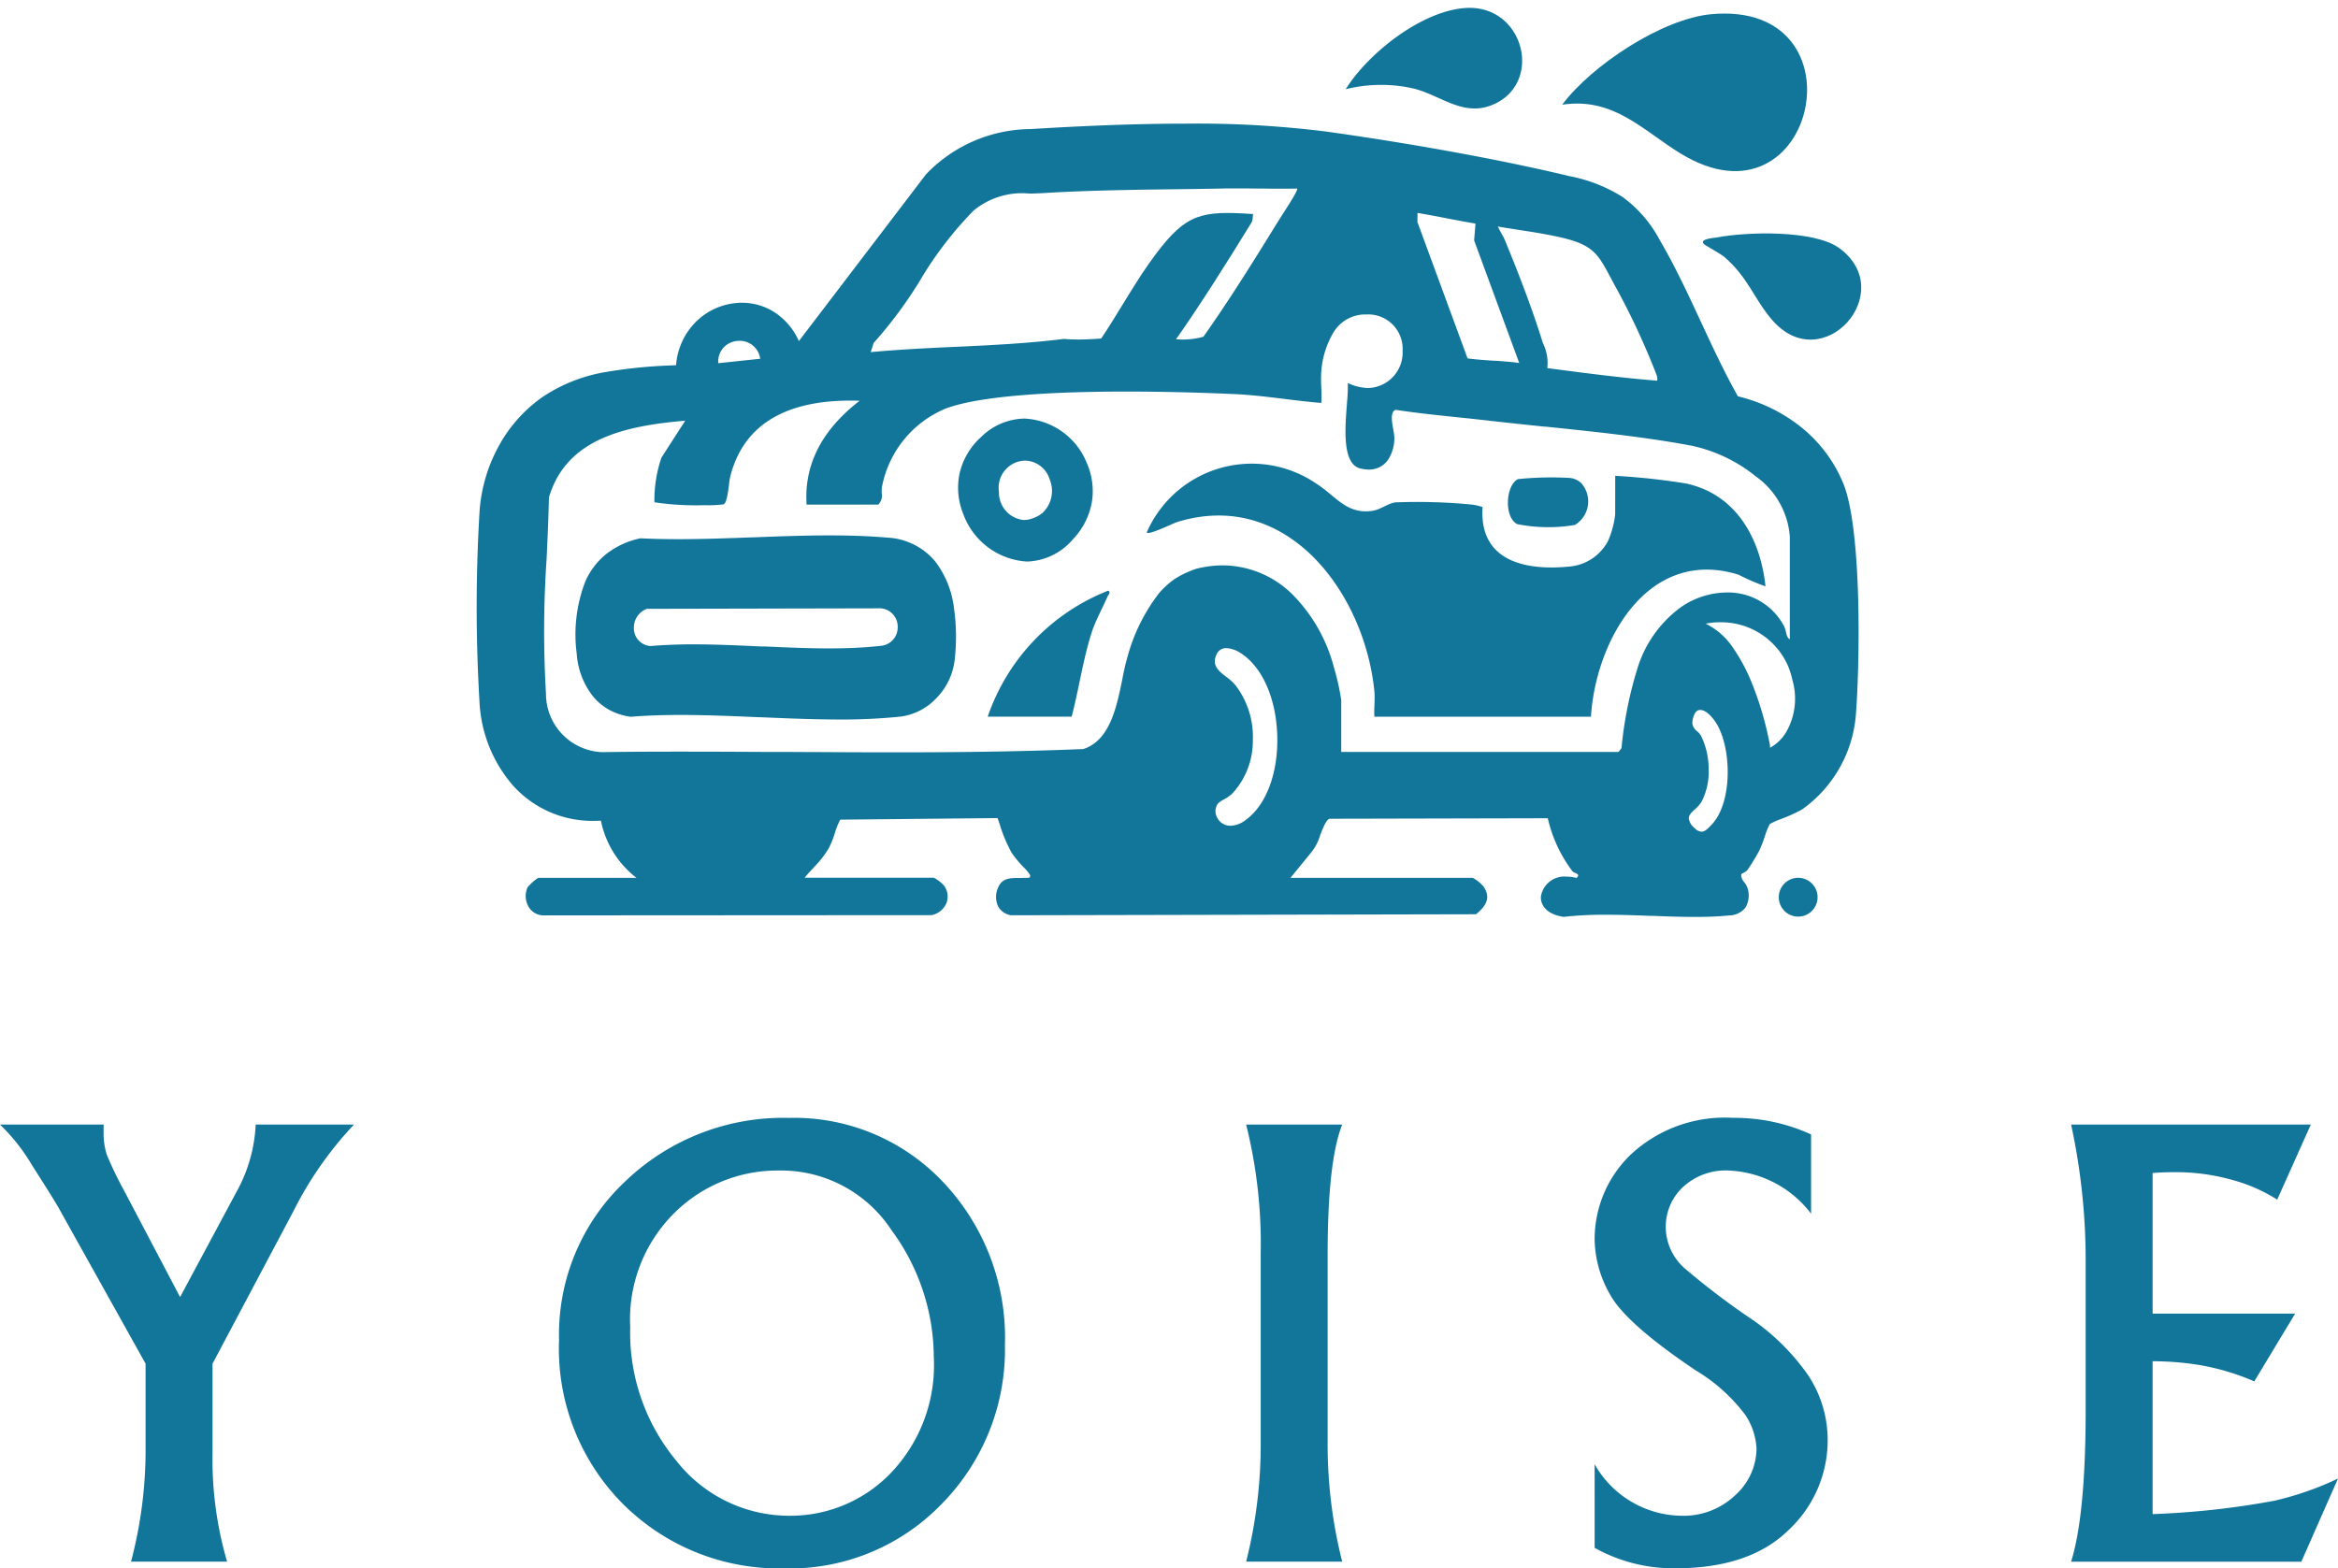 <svg xmlns="http://www.w3.org/2000/svg" width="150" height="100.644" viewBox="0 0 150 100.644">
  <g id="グループ_36364" data-name="グループ 36364" transform="translate(-781.339 -558.491)">
    <g id="グループ_36332" data-name="グループ 36332" transform="translate(811.922 558.996)">
      <path id="前面オブジェクトで型抜き_113" data-name="前面オブジェクトで型抜き 113" d="M78.154,50.906c-.923,0-1.882-.037-2.728-.07h-.018l-.1,0h-.04c-.96-.037-1.9-.07-2.807-.07a23.614,23.614,0,0,0-2.72.136c-1.135-.162-1.5-.786-1.462-1.316a1.522,1.522,0,0,1,1.651-1.265,2.612,2.612,0,0,1,.636.083c.076-.072.108-.131.1-.181s-.094-.1-.174-.138l-.01,0h0l-.013-.007a.47.47,0,0,1-.165-.1,8.88,8.88,0,0,1-1.567-3.33l-.024-.074-14,.032c-.211.072-.4.552-.6,1.06v.009a3.319,3.319,0,0,1-.539,1.052L52.209,48.4h11.7a2.3,2.3,0,0,1,.7.572c.508.77.064,1.3-.493,1.763L34.286,50.8a1.142,1.142,0,0,1-.835-.577A1.437,1.437,0,0,1,33.463,49c.255-.594.792-.594,1.312-.594.118,0,.241,0,.356-.008h.014a.078.078,0,0,1,.02,0,.265.265,0,0,1,.038,0h.128c.056,0,.133-.005.163-.051a.187.187,0,0,0-.011-.166,2.959,2.959,0,0,0-.358-.429l-.008-.01L35.1,47.73l-.017-.019-.018-.018a7.132,7.132,0,0,1-.741-.9,9.718,9.718,0,0,1-.757-1.785l0-.007,0-.013-.005-.011c-.046-.135-.095-.275-.144-.414l-10.091.1a4.554,4.554,0,0,0-.335.815l-.018.053,0,0,0,.009a5.931,5.931,0,0,1-.378.942,6.274,6.274,0,0,1-.985,1.261l-.005.005,0,.007c-.19.2-.39.416-.566.636h8.292a2.372,2.372,0,0,1,.641.493,1.174,1.174,0,0,1,.172,1.117,1.308,1.308,0,0,1-.963.791l-24.8.015c-.025,0-.051,0-.076,0a1.112,1.112,0,0,1-.955-.517A1.372,1.372,0,0,1,3.268,49a3.18,3.18,0,0,1,.677-.6h6.309a6.161,6.161,0,0,1-2.284-3.671c-.145.009-.293.013-.438.013A6.842,6.842,0,0,1,2.353,42.5,8.815,8.815,0,0,1,.182,37.138,102.557,102.557,0,0,1,.189,24.8,10.169,10.169,0,0,1,1.41,20.7a9.24,9.24,0,0,1,2.841-3.177A10.35,10.35,0,0,1,8.213,15.95a31.792,31.792,0,0,1,4.253-.434H12.5l.293-.016a4.375,4.375,0,0,1,1.447-2.947,4.205,4.205,0,0,1,2.776-1.059,3.86,3.86,0,0,1,2.068.594,4.271,4.271,0,0,1,1.587,1.865l8.156-10.7A9.367,9.367,0,0,1,35.555.348C39.343.114,42.609,0,45.54,0a66.5,66.5,0,0,1,8.986.511C60.155,1.3,65.831,2.34,70.1,3.367a9.866,9.866,0,0,1,3.419,1.341,8.152,8.152,0,0,1,2.389,2.773c.982,1.674,1.854,3.552,2.622,5.21l.009.018.006.012.016.035c.738,1.586,1.5,3.226,2.356,4.742a10.388,10.388,0,0,1,4.055,1.977,9.029,9.029,0,0,1,2.7,3.6c.652,1.576.877,4.755.952,7.145.087,2.834,0,5.8-.123,7.487a8.264,8.264,0,0,1-3.473,6.306,10.083,10.083,0,0,1-1.266.579l-.079.033h0l-.009,0a4.918,4.918,0,0,0-.714.322,4.448,4.448,0,0,0-.294.723l-.01.026-.009.027a8.508,8.508,0,0,1-.359.927,12.684,12.684,0,0,1-.755,1.237.713.713,0,0,1-.246.184h0l0,0,0,0c-.075.039-.152.079-.16.125a.7.7,0,0,0,.191.475l.012.017a1.107,1.107,0,0,1,.206.372,1.527,1.527,0,0,1-.142,1.256,1.348,1.348,0,0,1-1.025.494C79.7,50.877,78.984,50.906,78.154,50.906ZM78.5,37.624a.428.428,0,0,0-.118.017c-.27.077-.418.642-.38.9a.786.786,0,0,0,.3.452l0,0,0,0a1.17,1.17,0,0,1,.242.278A4.83,4.83,0,0,1,79.04,41.4a4.188,4.188,0,0,1-.458,2.116A2.146,2.146,0,0,1,78.16,44l0,0-.017.016,0,0-.005,0c-.2.187-.371.348-.373.562a.95.95,0,0,0,.385.635.653.653,0,0,0,.43.223c.216,0,.4-.188.585-.387a.232.232,0,0,0,.021-.02l.007-.006L79.216,45l0,0c1.314-1.347,1.321-4.681.407-6.364C79.433,38.286,78.951,37.624,78.5,37.624Zm-30.4-3.966a.662.662,0,0,0-.643.429c-.309.685.153,1.042.641,1.42l0,0a3.376,3.376,0,0,1,.553.492,5.426,5.426,0,0,1,1.145,3.563,4.964,4.964,0,0,1-1.345,3.456,2.657,2.657,0,0,1-.508.347l0,0h0l-.016.01a1.525,1.525,0,0,0-.356.241.821.821,0,0,0-.082.876.942.942,0,0,0,.88.563,1.639,1.639,0,0,0,.932-.344c1.337-.938,2.128-3.017,2.062-5.424s-.972-4.452-2.37-5.324A1.824,1.824,0,0,0,48.108,33.658ZM13.253,40.3c1.962,0,3.913.011,5.744.02l.375,0,.649,0h.044l.16,0,1.251.006h.238c1.669.01,3.394.018,5.082.018,4.841,0,8.58-.065,12.121-.211,1.7-.55,2.132-2.649,2.509-4.5v0l.011-.053v-.008a16.142,16.142,0,0,1,.385-1.6,11.651,11.651,0,0,1,1.962-3.848,5.235,5.235,0,0,1,1.063-.947,6.42,6.42,0,0,1,1.351-.622h.006a7.051,7.051,0,0,1,1.669-.209,6.406,6.406,0,0,1,4.568,1.971A10.364,10.364,0,0,1,55,34.9a15.1,15.1,0,0,1,.466,2.086v3.331H73.26l.188-.239a25.2,25.2,0,0,1,.986-5,7.633,7.633,0,0,1,2.848-4.065,5.253,5.253,0,0,1,2.925-.927,4.056,4.056,0,0,1,3.672,2.164,1.365,1.365,0,0,1,.117.363l0,0c.051.21.1.408.251.472V26.5a5.222,5.222,0,0,0-2.188-3.868A9.8,9.8,0,0,0,77.9,20.658c-3.009-.561-6.228-.893-9.342-1.216l-.045,0-.021,0-.157-.017-.08-.007-.29-.031c-1.015-.106-1.975-.207-2.932-.316-.707-.082-1.446-.16-1.985-.216h-.007l-.146-.016c-1.286-.134-2.614-.273-3.93-.472-.371.1-.245.8-.153,1.3v0l0,.005v0l0,0,.007.039a2.409,2.409,0,0,1,.054.4,2.525,2.525,0,0,1-.414,1.477,1.458,1.458,0,0,1-1.229.609,2.285,2.285,0,0,1-.524-.065c-1.181-.271-1-2.536-.87-4.191l0-.04a10.063,10.063,0,0,0,.054-1.257,3.174,3.174,0,0,0,1.322.321,2.28,2.28,0,0,0,2.192-2.4A2.205,2.205,0,0,0,57.1,12.245h-.06a2.375,2.375,0,0,0-2.09,1.184,5.766,5.766,0,0,0-.761,2.44,7.971,7.971,0,0,0,0,1.053l0,.024v.012a8.239,8.239,0,0,1,0,.965c-.845-.067-1.7-.174-2.389-.26l-.009,0c-1.039-.128-2.114-.262-3.2-.309-1.312-.06-3.954-.161-6.913-.161-3.959,0-9.183.189-11.587,1.09a6.828,6.828,0,0,0-4.082,4.991,1.865,1.865,0,0,0-.022.408v.02a.827.827,0,0,1-.223.744H21.167c-.174-2.546.97-4.788,3.4-6.662-.182-.008-.37-.011-.589-.011-4.274,0-6.866,1.625-7.7,4.83a4.193,4.193,0,0,0-.083.492V23.1l-.012.084V23.2l0,.008c-.064.488-.152,1.157-.345,1.221a7.282,7.282,0,0,1-1.209.055,18.279,18.279,0,0,1-3.227-.185,8.523,8.523,0,0,1,.45-2.866l1.526-2.37c-3.885.331-7.635,1.158-8.745,4.931-.025,1.316-.09,2.7-.147,3.921l0,.018a68.015,68.015,0,0,0-.041,8.641,3.75,3.75,0,0,0,3.614,3.758C9.564,40.306,11.266,40.3,13.253,40.3Zm69.737-.272h0v.005a.072.072,0,0,1,0,.012,2.788,2.788,0,0,0,.982-.93,4.3,4.3,0,0,0,.444-3.4,5.191,5.191,0,0,0-.305-.961.019.019,0,0,0,0-.007s0-.007-.009-.012A4.674,4.674,0,0,0,79.728,32a4.21,4.21,0,0,0-.879.088,4.465,4.465,0,0,1,1.776,1.58,11.56,11.56,0,0,1,1.248,2.385,20.989,20.989,0,0,1,1.1,3.834v0c0,.049,0,.1,0,.146l.009-.005s0,0,.005-.006h0ZM60.363,5.731h0l-.01.575,3.219,8.758c.549.074,1.147.116,1.665.149l.023,0,.061,0c.546.039,1.11.079,1.63.153.163.024.344.064.531.108l.033.007.03.008c.2.047.508.118.823.161l.429.054.021,0,.056.008c2.131.28,4.545.6,6.868.784a.951.951,0,0,0-.027-.324,46.746,46.746,0,0,0-2.753-5.892l0,0-.064-.119-.006-.014-.008-.013c-.035-.064-.068-.126-.1-.189v0c-.83-1.561-1.139-2.145-3.107-2.614-.9-.215-1.9-.372-2.868-.521L66.735,6.8l-.11-.018c-.37-.058-.8-.125-1.231-.2-.2-.038-.4-.058-.6-.077l0,0-.034,0-.033,0c-.154-.017-.313-.034-.465-.058-.63-.107-1.256-.224-1.895-.346l-.043-.01-.088-.017-.119-.022C61.573,5.945,60.958,5.828,60.363,5.731ZM16.851,13.938a1.389,1.389,0,0,0-.977.393,1.366,1.366,0,0,0-.379.995v.047l2.693-.285A1.318,1.318,0,0,0,16.851,13.938ZM35.481,4.489a4.877,4.877,0,0,0-3.611,1.1,23.623,23.623,0,0,0-3.407,4.439l0,.006a27.642,27.642,0,0,1-2.993,4.038l-.191.59c1.806-.169,3.69-.258,5.352-.337h.063c2.288-.108,4.654-.219,6.99-.511.287.026.585.039.912.039.641,0,1.292-.049,1.866-.092h.01l.042,0,.1-.008c.532-.037,1.035-.073,1.537-.077a1.611,1.611,0,0,1,.365.064l.033.008a2.191,2.191,0,0,0,.5.076h.015c.021,0,.043,0,.066,0l.278,0h.057l.154,0h.02l.011,0,.161,0h.064c.41.01.735.013,1.023.013a4.893,4.893,0,0,0,1.727-.163c1.639-2.323,3.125-4.7,4.629-7.142l.393-.624a.172.172,0,0,1,.012-.019l.019-.03.032-.05.057-.09c.636-.979.929-1.5.869-1.552-.265.005-.556.008-.891.008-.392,0-.8,0-1.177-.007l-.325,0c-.167,0-.77-.012-1.474-.012-.376,0-.7,0-1.027.011-1.009.018-2.024.031-2.883.042h-.045c-2.623.034-5.6.073-8.409.244-.261.017-.51.024-.786.032l-.116,0Z" transform="translate(0 7.429)" fill="#12769b" stroke="rgba(0,0,0,0)" stroke-miterlimit="10" stroke-width="1"/>
      <path id="パス_50991" data-name="パス 50991" d="M491.327,8.428c1.87-2.512,6.411-5.521,9.571-5.808,9.99-.908,6.679,14.264-1.991,8.932-2.444-1.5-4.282-3.614-7.58-3.124" transform="translate(-421.683 -2.215)" fill="#12769b" stroke="rgba(0,0,0,0)" stroke-miterlimit="10" stroke-width="1"/>
      <path id="パス_50993" data-name="パス 50993" d="M393.326,5.221C394.779,2.9,398.16.232,400.952.012c3.739-.294,5.053,4.619,2,6.117-1.989.976-3.454-.5-5.26-.95a9.369,9.369,0,0,0-4.365.041" transform="translate(-337.574 0)" fill="#12769b" stroke="rgba(0,0,0,0)" stroke-miterlimit="10" stroke-width="1"/>
      <path id="パス_50994" data-name="パス 50994" d="M555.031,102.8c-.275-.319.668-.374.8-.4,1.95-.374,6.294-.507,7.915.687,3.83,2.82-1.087,8.352-4.32,4.6-1.159-1.343-1.526-2.709-3.054-4.033-.265-.229-1.241-.739-1.342-.856" transform="translate(-476.314 -87.661)" fill="#12769b" stroke="rgba(0,0,0,0)" stroke-miterlimit="10" stroke-width="1"/>
      <path id="パス_50992" data-name="パス 50992" d="M14.251,61.971c.2.213-.682.624-.852.776-2.7,2.419-2.544,4.361-4.192,7.006C6.256,74.492-.519,71.244.884,65.967c.844-3.174,4.451-4.087,7.344-4.28.783-.052,5.705-.063,6.023.284" transform="translate(-0.601 -52.919)" fill="#12769b" stroke="rgba(0,0,0,0)" stroke-miterlimit="10" stroke-width="1" opacity="0"/>
      <path id="パス_50995" data-name="パス 50995" d="M107.755,11.8a5.239,5.239,0,0,0-2.355-.833c-1.711-.181-3.815.612-5.289-.381-2.448-1.65-1.429-5.735,1.621-5.73,2.765,0,5.623,4.439,6.023,6.944" transform="translate(-84.75 -4.167)" fill="#12769b" stroke="rgba(0,0,0,0)" stroke-miterlimit="10" stroke-width="1" opacity="0"/>
      <path id="パス_50996" data-name="パス 50996" d="M98.724,79.088c.246.236-.97.913-1.135,1.061-1.277,1.141-1.984,2.612-3.041,3.622a2.9,2.9,0,0,1-4.786-3.084c1.146-2.928,6.534-1.983,8.961-1.6" transform="translate(-76.852 -67.486)" fill="#12769b" stroke="rgba(0,0,0,0)" stroke-miterlimit="10" stroke-width="1" opacity="0"/>
      <path id="パス_50997" data-name="パス 50997" d="M590.731,393.8a1.245,1.245,0,0,1,.789,2.352,1.245,1.245,0,1,1-.789-2.352" transform="translate(-506.241 -337.94)" fill="#12769b"/>
      <path id="パス_50998" data-name="パス 50998" d="M461.326,98.841c1.375.237,2.942.431,4.281.751,2.105.5,2.327,1.159,3.286,2.952a44.885,44.885,0,0,1,2.754,5.894.9.9,0,0,1,.027.325c-2.454-.2-4.924-.528-7.371-.85a2.59,2.59,0,0,0-.183-1.872c-.565-1.853-1.541-4.406-2.3-6.206a6.568,6.568,0,0,1-.494-.994" transform="translate(-395.934 -84.83)" fill="#12769b" opacity="0"/>
      <path id="パス_50999" data-name="パス 50999" d="M307.254,94.459c-.038.061,0,.378-.118.563-1.6,2.6-3.229,5.2-4.988,7.7-.47.282-3.062.143-3.836.149-.378,0-.729-.162-.986-.16,1.263-1.841,2.35-3.919,3.694-5.7,1.948-2.58,2.914-2.772,6.234-2.548" transform="translate(-257.435 -81.232)" fill="#12769b"/>
      <path id="パス_51000" data-name="パス 51000" d="M429.683,93.536l-.108,1.314,2.8,7.616c-1.069-.153-2.293-.159-3.379-.307L425.778,93.4l.009-.576c1.3.215,2.6.495,3.9.711" transform="translate(-365.425 -79.667)" fill="#12769b" opacity="0"/>
      <path id="パス_51002" data-name="パス 51002" d="M453.918,98a7.168,7.168,0,0,0,.54,1.086c.828,1.966,1.9,4.754,2.512,6.779a2.828,2.828,0,0,1,.2,2.045c-.611-.08-1.119-.248-1.548-.31l-3.06-8.319.118-1.435c.386.064.827.084,1.239.155" transform="translate(-388.569 -84.36)" fill="#12769b"/>
      <path id="パス_51007" data-name="パス 51007" d="M333.369,207.225a42.522,42.522,0,0,1,4.541.491c3.206.684,4.77,3.511,5.1,6.6a13.334,13.334,0,0,1-1.732-.748c-5.785-1.793-9.157,4.187-9.466,9.113H317.917c-.033-.532.051-1.1,0-1.629-.632-6.33-5.621-13.061-12.689-10.851-.182.057-1.91.9-1.91.641a7.348,7.348,0,0,1,10.9-3.1c1.226.787,1.94,1.99,3.594,1.724.514-.083.988-.477,1.445-.538a36.333,36.333,0,0,1,4.969.147,4.038,4.038,0,0,1,.631.151c-.232,3.473,2.735,4.107,5.6,3.817a3.09,3.09,0,0,0,2.457-1.654,6.008,6.008,0,0,0,.451-1.675Z" transform="translate(-260.323 -177.195)" fill="#12769b"/>
      <path id="前面オブジェクトで型抜き_110" data-name="前面オブジェクトで型抜き 110" d="M16.915,11.814c-1.652,0-3.374-.074-5.04-.145l-.056,0-.053,0c-1.665-.072-3.387-.146-5.044-.146-1.192,0-2.238.038-3.2.116a3.9,3.9,0,0,1-1.42-.465,3.632,3.632,0,0,1-1.048-.9,4.975,4.975,0,0,1-1-2.684A9.4,9.4,0,0,1,.612,2.943a4.669,4.669,0,0,1,1.3-1.72A5.335,5.335,0,0,1,4.136.187C4.9.223,5.692.242,6.565.242c1.581,0,3.207-.06,4.777-.118l.082,0C12.935.064,14.645,0,16.28,0c1.393,0,2.6.046,3.7.142a4.27,4.27,0,0,1,3.058,1.509,6.089,6.089,0,0,1,1.213,2.962,13.1,13.1,0,0,1,.049,3.4,4.171,4.171,0,0,1-1.135,2.392,3.825,3.825,0,0,1-2.338,1.223A36.768,36.768,0,0,1,16.915,11.814ZM7.527,6.991c1.443,0,2.993.073,4.36.136l.053,0,.054,0,.052,0,.051,0,.031,0c1.282.058,2.736.124,4.127.124.684,0,1.305-.015,1.9-.049.479-.025.949-.064,1.4-.116a1.183,1.183,0,0,0,1.092-1.2A1.177,1.177,0,0,0,19.553,4.68l-15,.032A1.286,1.286,0,0,0,3.72,5.924,1.141,1.141,0,0,0,4.8,7.1c.409-.036.843-.062,1.329-.081C6.567,7,7.036,6.991,7.527,6.991Z" transform="translate(6.364 33.852)" fill="#12769b" stroke="rgba(0,0,0,0)" stroke-miterlimit="10" stroke-width="1"/>
      <path id="前面オブジェクトで型抜き_112" data-name="前面オブジェクトで型抜き 112" d="M4.415,9.175h0A4.645,4.645,0,0,1,.332,6.123a4.482,4.482,0,0,1-.257-2.5,4.478,4.478,0,0,1,1.4-2.438A4.06,4.06,0,0,1,4.252,0,4.54,4.54,0,0,1,8.244,2.816,4.506,4.506,0,0,1,8.6,5.253,4.589,4.589,0,0,1,7.38,7.735,4.026,4.026,0,0,1,4.415,9.175ZM4.323,2.7h-.06c-.04,0-.08,0-.125.009a1.738,1.738,0,0,0-1.515,2,1.763,1.763,0,0,0,1.585,1.8,1.619,1.619,0,0,0,.342-.038A2.267,2.267,0,0,0,5.03,6.3l.077-.04c.033-.018.069-.039.1-.056a1.831,1.831,0,0,0,.169-.12L5.4,6.068a1.923,1.923,0,0,0,.485-2.137A1.7,1.7,0,0,0,4.364,2.7Z" transform="translate(30.885 26.355)" fill="#12769b" stroke="rgba(0,0,0,0)" stroke-miterlimit="10" stroke-width="1"/>
      <path id="パス_51010" data-name="パス 51010" d="M231.326,271.913a13.311,13.311,0,0,1,7.724-8.081c.2.086.009.269-.042.383-.335.763-.785,1.585-1.008,2.28-.562,1.754-.824,3.636-1.288,5.418Z" transform="translate(-198.538 -226.432)" fill="#12769b"/>
      <path id="パス_51011" data-name="パス 51011" d="M471.457,212.951a1.765,1.765,0,0,1-.413,2.679,10.22,10.22,0,0,1-3.7-.053c-.856-.436-.75-2.492.048-2.889a21.113,21.113,0,0,1,3.341-.075,1.273,1.273,0,0,1,.725.338" transform="translate(-400.586 -182.448)" fill="#12769b"/>
    </g>
    <path id="パス_56556" data-name="パス 56556" d="M-166.695-63.031h6.648v.521a4.551,4.551,0,0,0,.2,1.4,23.424,23.424,0,0,0,1.078,2.246l3.629,6.9,3.7-6.9a9.751,9.751,0,0,0,1.15-4.168h6.306a23.372,23.372,0,0,0-3.9,5.588l-5.175,9.756v5.767a23.361,23.361,0,0,0,.934,6.935h-6.163a27.968,27.968,0,0,0,.934-6.935v-5.767l-5.624-10.08q-.467-.791-1.653-2.641A12.153,12.153,0,0,0-166.695-63.031Zm35.869,13.8A13.467,13.467,0,0,1-126.567-59.4a14.623,14.623,0,0,1,10.493-4.061,13.13,13.13,0,0,1,9.9,4.132,14.5,14.5,0,0,1,3.953,10.439,14.092,14.092,0,0,1-4.025,10.169,13.537,13.537,0,0,1-10.169,4.168A14.164,14.164,0,0,1-126.639-38.6,14.113,14.113,0,0,1-130.825-49.232Zm4.564-.809a12.887,12.887,0,0,0,2.965,8.588,9.2,9.2,0,0,0,7.313,3.522,8.927,8.927,0,0,0,6.414-2.713,10.013,10.013,0,0,0,2.785-7.492,13.8,13.8,0,0,0-2.713-8.121,8.47,8.47,0,0,0-7.259-3.827,9.387,9.387,0,0,0-6.648,2.7A9.617,9.617,0,0,0-126.262-50.04Zm39.517,15.056a30.711,30.711,0,0,0,.934-7.78V-54.712a31.544,31.544,0,0,0-.934-8.319h6.163q-.934,2.354-.934,8.319v11.948a30.712,30.712,0,0,0,.934,7.78Zm22.358-6.253a6.49,6.49,0,0,0,5.516,3.306,4.811,4.811,0,0,0,3.5-1.312A4.075,4.075,0,0,0-54-42.225,4.27,4.27,0,0,0-54.72-44.4a11.068,11.068,0,0,0-3.18-2.857q-4.384-2.947-5.444-4.779a7.3,7.3,0,0,1-1.042-3.629,7.53,7.53,0,0,1,2.318-5.444,8.852,8.852,0,0,1,6.576-2.354A11.787,11.787,0,0,1-50.5-62.4v5.085a7.012,7.012,0,0,0-5.246-2.767,4.042,4.042,0,0,0-3.018,1.1,3.5,3.5,0,0,0-1.06,2.5A3.552,3.552,0,0,0-58.6-53.8a47.57,47.57,0,0,0,4.043,3.09,14.255,14.255,0,0,1,3.9,3.809,7.536,7.536,0,0,1,1.222,4.114,7.882,7.882,0,0,1-2.5,5.767q-2.5,2.461-7.259,2.461a10.357,10.357,0,0,1-5.192-1.312Zm30.569-21.794h15.38l-2.156,4.815a10.405,10.405,0,0,0-2.929-1.276,13.231,13.231,0,0,0-3.665-.485q-.773,0-1.4.054V-50.9h9.145l-2.623,4.348a15.222,15.222,0,0,0-3.575-1.06,19.256,19.256,0,0,0-2.947-.234v9.81a52.88,52.88,0,0,0,7.834-.862,20.035,20.035,0,0,0,4.061-1.419l-2.354,5.336H-33.817q.934-3,.934-9.756v-9.433A41.221,41.221,0,0,0-33.817-63.031Z" transform="translate(948.033 693.688)" fill="#12769b"/>
  </g>
</svg>
